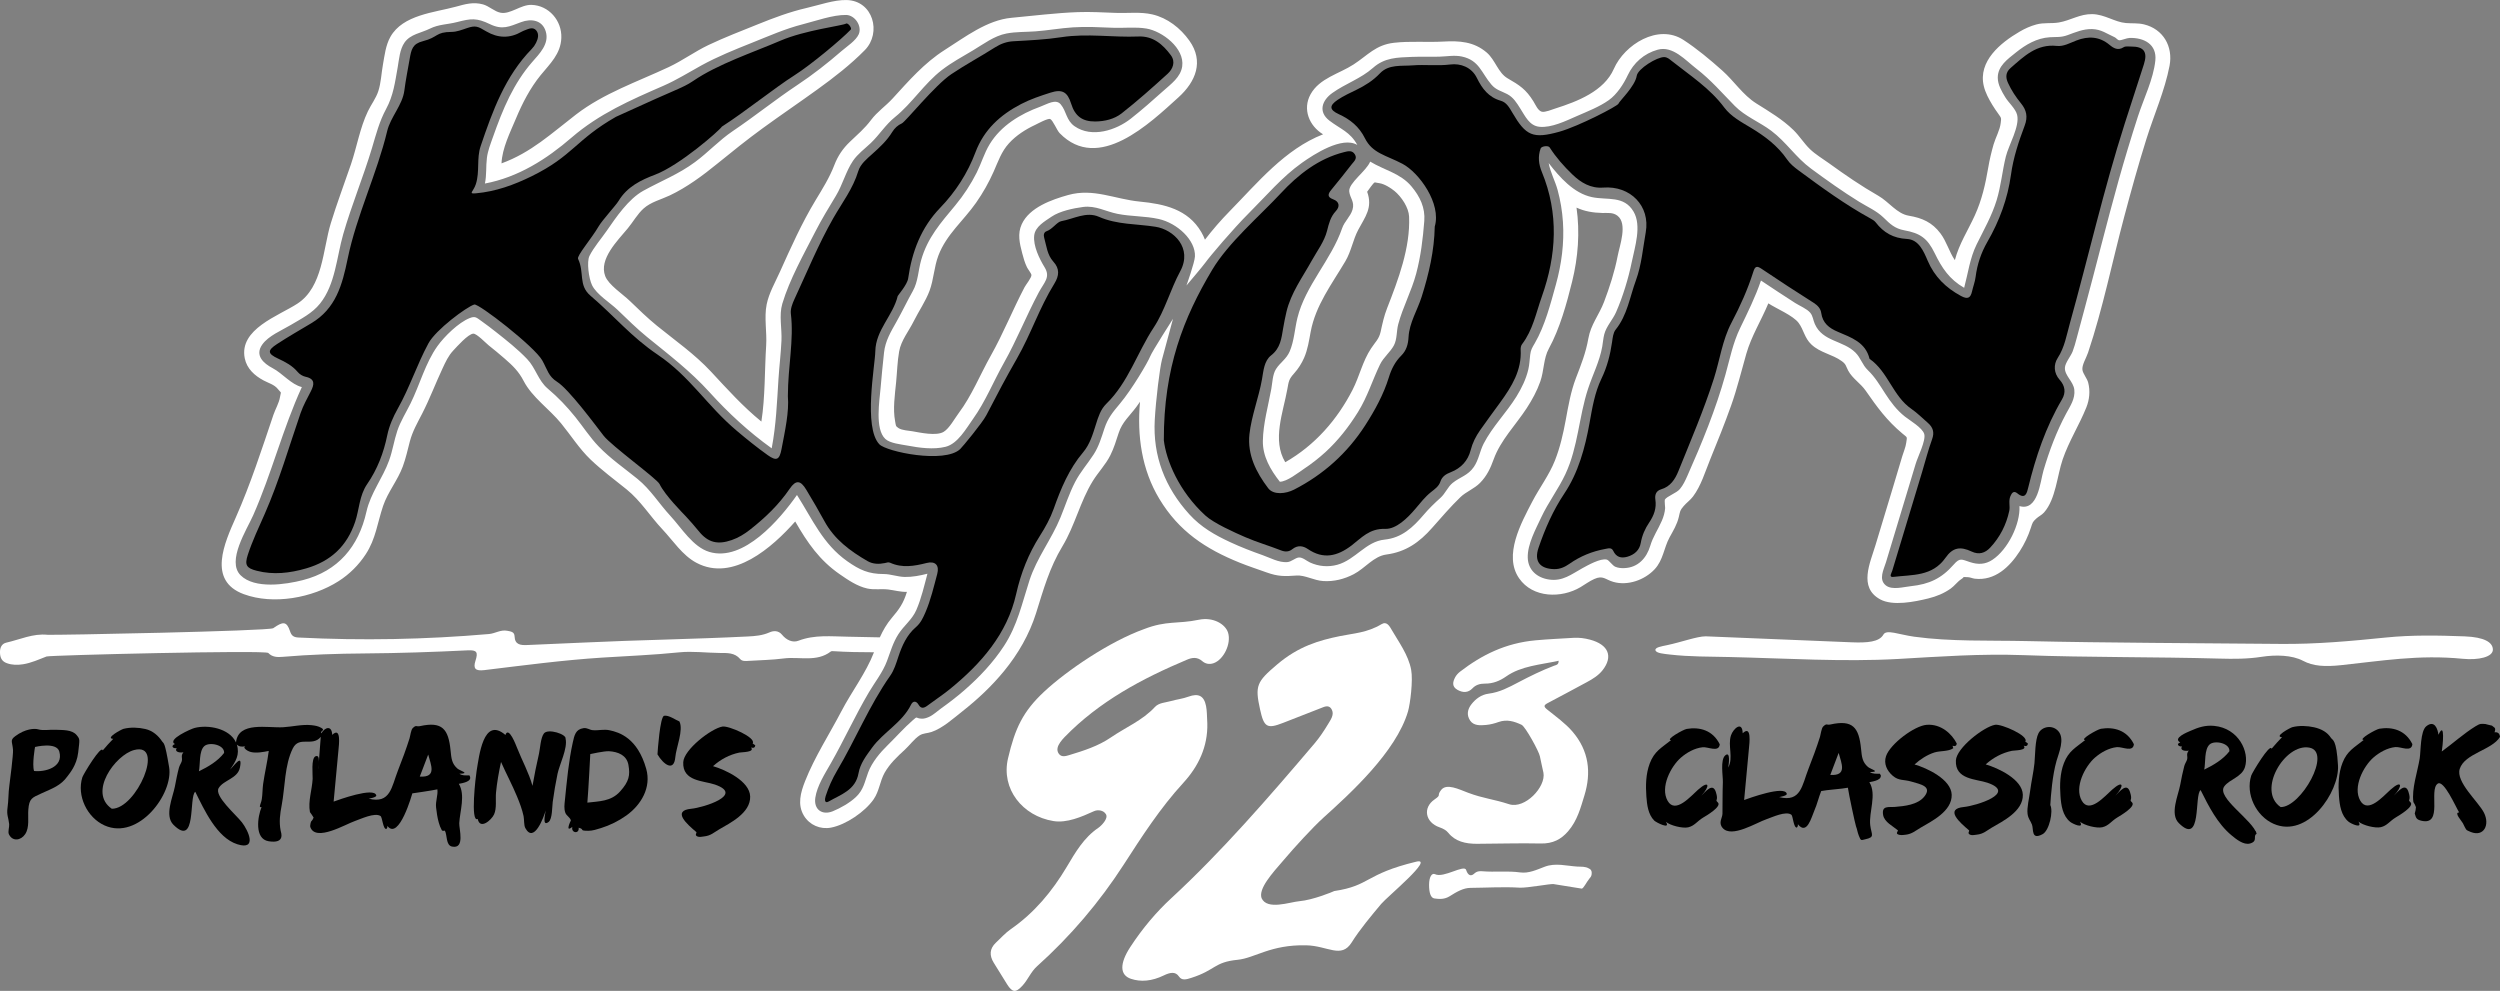 <?xml version="1.0" encoding="utf-8"?>
<!-- Generator: Adobe Illustrator 12.0.0, SVG Export Plug-In . SVG Version: 6.00 Build 51448)  -->
<!DOCTYPE svg PUBLIC "-//W3C//DTD SVG 1.1//EN" "http://www.w3.org/Graphics/SVG/1.1/DTD/svg11.dtd">
<svg  version="1.1" id="Layer_1" xmlns="http://www.w3.org/2000/svg" xmlns:xlink="http://www.w3.org/1999/xlink" width="633.09" height="250.925"
	 viewBox="0 0 633.09 250.925" overflow="visible" enable-background="new 0 0 633.09 250.925" xml:space="preserve">
<rect x="0" y="0" width="633.09" height="250.925" fill="#808080" stroke="none"/>
<path d="M427.152,184.585c-0.907,0.148-5.523,2.78-3.973,2.839c-2.442,1.973-4.236,2.785-5.413,5.93
	c-0.992,2.639-1.045,5.593-0.844,8.368c0.158,2.11,0.433,4.495,1.988,6.078c0.449,0.453,4.327,2.448,2.939,0.301
	c1.097,0.955,4.268,1.735,5.661,1.408c1.625-0.38,2.221-1.52,3.814-2.484c0.69-0.406,4.812-2.797,3.683-3.836
	c-0.865-0.791,0.295-0.227-0.501-2.648c-0.787-2.385-2.507-0.158-3.673,0.96c2.216-2.348,2.132-4.142-0.844-1.498
	c-1.873,1.667-5.74,6.184-7.682,2.807c-1.969-3.445,0.833-8.748,3.334-10.927c1.504-1.319,3.514-2.438,5.54-2.653
	c1.361-0.148,4.12,1.403,4.321-0.744C433.742,184.902,430.391,184.042,427.152,184.585"/>
<path d="M476.055,195.929c-0.876,0-1.762,0.105-2.532-0.411c2.87-0.063,0.153-0.739-0.48-1.293c-1.44-1.24-1.557-2.559-1.757-4.596
	c-0.532-5.439-2.11-7.418-7.724-6.173c-1.05,0.232-0.902-0.4-1.862,0.518c-0.459,0.433-0.628,2.015-0.808,2.596
	c-0.876,2.774-1.867,5.434-2.928,8.141c-1.62,4.11-1.873,8.526-7.413,7.139c0.158-0.032,2.036-0.343,1.926-0.834
	c-0.501-2.205-9.655,1.161-10.8,1.572c0.39-4.39,0.822-8.779,1.229-13.169c0.096-1.05,0.733-5.951-1.593-3.735
	c-0.09-3.25-2.406-1.161-2.971,0.549c-0.854,2.596,0.676,5.635-0.701,8.146c0.126-0.665,0.664-4.253-0.718-3.113
	c-1.366,1.129-0.575,5.286-0.633,6.827c-0.105,2.654-0.063,5.571-0.101,7.967c-0.011,1.061-1.113,2.269,0.042,3.608
	c2.269,2.644,8.573-1.371,11.138-2.227c1.356-0.453,4.965-2.194,6.294-1.097c0.37,0.306,0.544,3.376,1.377,3.213
	c0.212-0.222,0.296-0.501,0.243-0.839c2.301,2.896,3.445-1.783,4.179-3.461c0.696-1.583,1.076-3.298,1.73-4.934
	c1.309-0.301,5.455-0.554,6.759-0.849c0.222,1.656,1.841,9.169,2.047,9.75c0.354,0.928,0.321,1.351,0.718,2.39
	c0.538,1.419,0.602,1.15,1.609,0.929c2.596-0.564,1.582-1.146,1.287-3.54c-0.406-3.293,1.715-7.851-0.228-10.927
	C474.33,197.892,477.052,197.491,476.055,195.929C474.958,195.929,477.026,197.449,476.055,195.929 M468.448,203.696
	C468.289,203.611,468.384,203.664,468.448,203.696 M465.614,190.659c0.713,2.664,2.264,5.846-2.12,5.582
	C464.2,194.378,464.907,192.515,465.614,190.659"/>
<path d="M494.453,188.859c0.665,0.19,1.023,0,1.071-0.564c-1.229-2.458-3.979-5.007-7.593-4.748
	c-3.123,0.222-9.259,4.849-10.314,7.925c-0.648,1.894,0.206,3.72,1.721,5.007c1.529,1.298,2.738,0.865,4.7,1.451
	c2.285,0.675,5.366,1.187,3.256,3.804c-1.667,2.073-5.007,2.405-7.397,2.601c-1.619,0.138-3.461-0.438-3.018,2.074
	c0.316,1.783,2.521,2.833,3.725,3.851c0.148,0.138-0.569,0.724-0.037,1.003c0.639,0.327,1.346,0.185,2.026,0.116
	c1.583-0.174,2.548-1.056,3.804-1.794c2.681-1.583,7.962-4.115,7.841-8.325c-0.111-3.904-6.289-6.774-9.407-7.672
	c1.44-1.309,3.187-2.448,5.044-3.039c1.44-0.459,3.519-0.189,4.77-1.07L494.453,188.859z"/>
<path d="M505.232,183.542c-2.881,0.506-9.771,5.855-9.93,9.021c-0.243,4.907,5.117,4.675,7.998,5.656
	c7.608,2.616-2.938,5.846-5.94,6.136c-5.065,0.48-1.003,3.994,1.256,5.903c0.237,0.201-0.564,0.771,0.316,1.135
	c0.485,0.206,1.192,0.026,1.678-0.026c1.683-0.18,2.495-1.023,3.804-1.794c2.686-1.566,7.962-4.126,7.84-8.32
	c-0.11-3.904-6.262-6.769-9.406-7.677c1.899-1.709,4.157-2.928,6.658-3.445c0.575-0.121,3.999-0.058,2.965-1.276
	c0.665,0.19,1.023,0,1.071-0.564c-0.222-0.158-0.448-0.322-0.67-0.485C513.895,186.359,506.798,183.267,505.232,183.542"/>
<path d="M532.029,184.554c-0.908,0.153-5.524,2.786-3.974,2.844c-2.39,1.926-4.194,2.759-5.387,5.824
	c-1.018,2.612-1.087,5.599-0.881,8.368c0.158,2.306,0.538,4.985,2.459,6.537c0.569,0.459,3.656,1.931,2.474-0.053
	c1.104,0.955,4.274,1.741,5.667,1.414c1.63-0.38,2.221-1.52,3.819-2.49c0.687-0.412,4.807-2.791,3.678-3.831
	c-0.865-0.791,0.306-0.222-0.507-2.648c-0.802-2.396-2.495-0.158-3.672,0.96c2.222-2.353,2.137-4.146-0.839-1.503
	c-1.873,1.662-5.74,6.178-7.677,2.802c-1.973-3.44,0.829-8.748,3.329-10.922c1.504-1.313,3.515-2.438,5.535-2.653
	c1.366-0.143,4.126,1.408,4.326-0.739C538.618,184.881,535.262,184.021,532.029,184.554"/>
<path d="M520.78,192.71c0.591-2.058,2.179-5.624,0.454-7.565c-1.488-1.678-4.121-1.192-5.013,0.538s-0.828,5.593-1.018,7.556
	c-0.222,2.231-0.823,4.774-1.124,7.207c-0.2,1.614-0.839,4.104-0.623,5.688c0.175,1.245,0.702,1.604,1.119,2.701
	c0.438,1.171-0.259,4.025,2.712,2.39c1.683-0.934,2.722-5.771,1.926-7.354C519.361,201.3,519.735,196.388,520.78,192.71"/>
<path d="M571.456,211.167c-0.854-3.44-10.272-9.191-8.188-12.029c1.319-1.805,4.438-2.338,5.234-4.87
	c1.219-3.878-1.62-9.86-7.804-10.451c-2.221-0.222-4.004,0.374-5.988,1.255c-0.723,0.317-4.605,1.847-2.601,2.929
	c-1.208,0.479-0.248,1.14,0.459,1.028c-0.718,1.108,1.098,1.219,1.709,1.04c-0.775,0.965-0.179,1.43-0.438,2.306
	c-0.143,0.464-0.538,0.997-0.702,1.614c-0.427,1.593-0.717,3.145-1.028,4.759c-0.522,2.738-2.675,7.387-0.358,9.687
	c5.93,5.904,3.856-7.122,5.523-8.357c2.047,4.095,4.258,8.495,7.846,11.471c1.129,0.929,3.013,2.501,4.658,2.058
	C571.888,213.018,570.432,211.657,571.456,211.167C571.04,209.499,571.287,211.246,571.456,211.167 M558.192,194.895
	c0.369-1.699-0.042-5.149,1.388-6.395c1.267-1.098,5.139-0.327,4.986,1.746C562.972,192.331,560.535,193.745,558.192,194.895
	 M554.346,192.859C554.171,192.958,554.024,193.048,554.346,192.859"/>
<path d="M590.307,186.886c-0.918-1.425-2.358-2.269-4.295-2.712c-1.746-0.385-3.757-0.475-5.503-0.031
	c-0.569,0.147-4.764,2.438-2.616,2.537c-0.913,0.944-1.805,1.926-2.649,2.934c-0.358-1.53-4.928,6.072-5.154,6.796
	c-1.472,4.658,1.208,10.229,5.641,12.197c8.594,3.825,16.719-8.056,16.334-14.767C591.679,187.134,590.698,187.477,590.307,186.886
	 M584.799,189.324c5.84,1.061-2.101,15.137-7.255,15.058C571.44,200.235,578.594,188.195,584.799,189.324"/>
<path d="M602.547,184.539c-0.907,0.152-5.524,2.78-3.968,2.844c-2.39,1.931-4.199,2.754-5.387,5.824
	c-1.019,2.612-1.092,5.604-0.887,8.368c0.164,2.3,0.539,4.985,2.459,6.531c0.57,0.465,3.656,1.932,2.479-0.053
	c1.098,0.96,4.269,1.741,5.661,1.42c1.631-0.386,2.222-1.525,3.82-2.485c0.686-0.417,4.812-2.797,3.678-3.841
	c-0.86-0.792,0.3-0.222-0.502-2.648c-0.786-2.385-2.501-0.158-3.672,0.96c2.221-2.348,2.132-4.142-0.844-1.498
	c-1.873,1.661-5.74,6.178-7.677,2.801c-1.974-3.445,0.828-8.742,3.329-10.926c1.509-1.309,3.519-2.438,5.54-2.649
	c1.366-0.147,4.12,1.404,4.326-0.738C609.137,184.86,605.787,184.005,602.547,184.539"/>
<path d="M631.713,185.451c0.417-1.298-0.074-1.118-0.665-1.698c0.005,0.01-1.762-0.406-1.535-0.391
	c-1.188-0.085-1.377-0.2-2.622,0.56c-2.949,1.819-5.74,4.347-8.548,6.384c0.212-1.119,0.95-8.041-0.844-4.237
	c-0.153-1.382-0.944-3.851-3.061-2.168c-1.556,1.245-1.377,6.278-1.688,8.193c-0.555,3.398-2.068,7.666-1.594,11.012
	c0.274,0.4,0.49,0.833,0.644,1.298c-0.031,0.543-0.132,1.076-0.301,1.604c0.327,1.107,0.391,1.53,1.694,1.836
	c5.561,1.304,1.777-7.798,4.12-9.392c1.551-1.055,4.59,5.931,5.435,7.292c-1.403-0.021,0.644,2.152,0.949,2.738
	c0.892,1.715,0.554,1.636,2,2.211c3.276,1.308,4.901-1.784,3.323-4.902c-1.419-2.801-7.212-7.798-6.12-11.105
	c1.293-3.936,8.142-4.706,10.188-8.072C633.011,185.741,632.526,185.33,631.713,185.451"/>
<path d="M199.519,100.328c0.005-7.547,1.562-14.166,0.754-20.893c-0.142-1.161,0.37-2.511,0.887-3.63
	c3.202-6.903,6.109-13.987,9.871-20.579c2.232-3.904,4.976-7.46,6.31-11.874c0.538-1.789,2.142-3.097,3.551-4.361
	c1.889-1.686,3.73-3.392,5.06-5.574c0.586-0.958,1.393-1.709,2.438-2.174c0.902-0.393,8.357-9.666,12.53-12.467
	c3.593-2.416,7.423-4.463,11.074-6.788c1.446-0.918,2.965-1.448,4.611-1.538c4.078-0.227,8.247-0.422,12.193-1.034
	c6.579-1.008,13.011,0.103,19.495-0.171c3.725-0.161,6.205,2.031,8.22,4.759c1.224,1.67,0.501,3.474-0.839,4.69
	c-3.793,3.448-7.619,6.872-11.649,10.027c-1.841,1.438-4.252,2.026-6.68,2.047c-3.255,0.026-5.118-1.361-6.088-4.496
	c-0.939-3.015-2.285-3.749-5.234-2.809c-2.538,0.81-5.044,1.643-7.444,2.886c-5.308,2.754-9.417,6.521-11.554,12.204
	c-1.995,5.31-5.018,10.006-8.922,14.053c-4.87,5.046-7.16,11.14-8.125,17.898c-0.227,1.594-2.601,4.273-2.648,4.469
	c-1.187,4.949-5.572,8.595-5.672,13.987c-0.068,3.625-3.06,19.191,1.008,23.539c1.794,1.917,16.514,4.964,20.481,1.232
	c0.575-0.541,5.614-6.624,6.637-8.595c2.96-5.717,4.928-9.428,7.687-14.248c3.672-6.413,5.646-12.76,9.523-19.049
	c1.25-2.021,1.383-3.788-0.243-5.569c-1.577-1.73-1.746-3.994-2.337-6.096c-0.18-0.641-0.079-1.377,0.617-1.615
	c1.535-0.536,2.601-2.345,3.746-2.551c3.123-0.562,6.31-2.511,9.507-1.1c4.622,2.031,9.539,1.76,14.33,2.522
	c4.584,0.723,9.455,5.366,6.257,11.28c-2.496,4.614-3.857,9.903-6.716,14.243c-4.179,6.336-6.411,13.874-12.008,19.318
	c-1.43,1.396-2.042,3.339-2.627,5.226c-0.786,2.48-1.53,5.033-3.224,7.033c-3.588,4.226-5.65,9.207-7.465,14.324
	c-0.876,2.456-2.116,4.681-3.52,6.886c-2.859,4.506-4.78,9.328-5.983,14.678c-2.274,10.141-8.911,17.686-16.82,24.122
	c-1.831,1.487-3.82,2.78-5.714,4.199c-0.828,0.623-1.578,0.766-2.152-0.231c-0.644-1.119-1.467-1.003-1.921-0.08
	c-2.274,4.617-7.022,6.96-9.929,10.979c-1.446,1.984-2.955,3.957-3.387,6.405c-0.754,4.295-4.49,5.397-7.534,7.149
	c-1.103,0.638-1.061-0.522-0.792-1.346c0.733-2.248,1.694-4.421,2.892-6.437c4.69-7.903,8.151-16.498,13.464-24.059
	c0.971-1.372,1.498-3.103,2.036-4.738c0.955-2.87,2.137-5.576,4.506-7.598c1.182-1.013,1.799-2.379,2.39-3.751
	c1.335-3.118,2.095-6.421,2.97-9.676c0.596-2.222-0.506-3.34-2.712-2.775c-3.102,0.786-6.152,1.324-9.217-0.068
	c-0.454-0.211-0.876-0.011-1.34,0.084c-1.482,0.307-3.028,0.285-4.374-0.496c-4.4-2.543-8.426-5.508-10.932-10.14
	c-1.461-2.693-3.028-5.329-4.606-7.962c-1.424-2.387-2.612-2.522-4.179-0.222c-2.796,4.103-6.31,7.447-10.183,10.468
	c-1.372,1.061-2.828,1.946-4.5,2.527c-3.519,1.224-6.004,0.696-8.394-2.312c-1.034-1.287-2.147-2.521-3.266-3.74
	c-0.686-0.744-5.187-5.218-6.616-8.136c-0.67-1.356-12.135-9.639-14.166-12.243c-2.042-2.625-8.785-11.773-11.792-13.657
	c-2.179-1.366-2.458-3.102-3.725-5.381c-1.947-3.506-16.155-14.522-17.237-14.182c-1.989,0.633-9.755,6.402-11.602,9.832
	c-2.981,5.532-4.674,11.027-7.75,16.511c-1.203,2.14-2.189,4.387-2.68,6.769c-0.907,4.458-2.511,8.624-5.075,12.346
	c-2.016,2.923-1.995,6.403-3.06,9.582c-2.074,6.151-6.157,9.972-12.383,11.781c-4.173,1.208-8.294,1.693-12.536,0.606
	c-2.632-0.664-3.097-1.472-2.263-4.03c1.177-3.588,2.796-6.976,4.311-10.423c3.63-8.263,6.115-16.955,9.059-25.476
	c0.681-1.96,1.673-3.706,2.596-5.516c0.86-1.691,1.176-3.15-1.346-3.686c-0.723-0.156-1.503-0.636-1.979-1.203
	c-1.366-1.627-3.134-2.551-5.007-3.418c-2.643-1.235-2.712-2.044-0.237-3.659c2.828-1.849,5.761-3.538,8.668-5.268
	c6.226-3.701,7.856-9.66,9.238-16.393c2.227-10.847,7.423-21.523,10.003-32.299c0.839-3.514,3.877-6.582,4.342-10.238
	c0.338-2.654,0.871-5.279,1.33-7.917c0.428-2.475,0.712-3.915,3.366-4.585c3.968-1.005,3.118-2.324,7.275-2.351
	c1.282-0.005,2.564-0.514,3.846-0.947c2.285-0.773,2.781-0.443,4.933,0.818c2.971,1.738,5.952,1.81,8.954,0.079
	c0.274-0.15,0.564-0.27,0.86-0.383c0.96-0.38,2.063-0.876,2.838,0.063c0.765,0.926,0.459,2.113-0.047,3.128
	c-0.274,0.562-0.649,1.098-1.082,1.546c-6.758,6.909-9.929,15.709-12.942,24.591c-1.087,3.195-0.19,6.458-1.229,9.666
	c-0.628,1.934-2.037,2.496,0.032,2.313c5.007-0.449,9.628-2.124,14.103-4.324c10.441-5.121,11.18-9.259,21.363-15.055
	c4.542-2.005,8.479-3.901,13.733-6.165c3.092-1.335,4.474-1.994,5.761-2.88c6.215-4.284,15.353-7.305,22.186-10.244
	c6.189-2.656,15.691-3.78,16.562-4.305c0.491-0.298,1.556,1.14,1.208,1.506c-2.284,2.417-10.024,8.882-14.25,11.573
	c-5.218,3.33-12.325,9.104-18.387,13.005c-0.607,0.976-10.668,9.806-16.92,12.172c-3.583,1.351-7.07,3.052-9.228,6.624
	c-0.696,1.155-4.147,4.894-5.028,6.408c-1.868,3.208-5.619,7.502-5.245,8.286c1.662,3.464,0.016,6.656,3.14,9.326
	c6.125,5.208,10.288,10.399,16.978,14.907c8.331,5.611,12.436,12.868,20.085,19.313c2.527,2.134,5.113,4.221,7.803,6.139
	c2.269,1.625,3.002,1.197,3.519-1.509C198.807,109.02,199.857,104.317,199.519,100.328"/>
<path d="M294.725,111.481c-0.053-18.271,5.001-31.028,12.251-43.163c4.131-6.915,11.95-13.544,17.389-19.39
	c4.316-4.646,9.481-8.763,15.997-10.399c1.023-0.258,2.058-0.546,2.743,0.573c0.66,1.073-0.221,1.762-0.785,2.479
	c-1.705,2.166-3.398,4.339-5.166,6.46c-0.87,1.055-1.145,1.844,0.438,2.427c1.672,0.609,1.709,1.897,0.712,2.96
	c-1.377,1.464-1.772,3.155-2.247,5.025c-0.702,2.733-2.485,5.046-3.857,7.516c-2.348,4.239-5.292,8.188-6.432,13.024
	c-0.321,1.375-0.596,2.762-0.833,4.155c-0.428,2.545-0.676,5.004-3.044,6.851c-1.763,1.377-1.932,3.856-2.306,6.02
	c-0.781,4.493-2.702,9.42-3.182,13.947c-0.554,5.205,1.709,9.676,4.748,13.67c1.366,1.799,4.506,1.404,6.548,0.356
	c7.449-3.814,13.479-9.238,18.007-16.255c2.459-3.825,4.658-7.819,6.015-12.217c0.622-2.037,1.567-3.922,3.123-5.46
	c1.288-1.277,1.747-2.833,1.847-4.68c0.201-3.667,2.248-6.812,3.329-10.244c1.826-5.785,3.197-11.676,3.309-17.759
	c1.725-5.812-3.968-13.673-8.168-15.889c-4.199-2.211-7.612-2.641-9.528-6.5c-1.461-2.939-3.714-4.749-6.6-6.073
	c-2.401-1.105-2.48-2.145-0.285-3.635c1.487-1.005,3.149-1.757,4.77-2.548c2.194-1.076,4.205-2.329,5.93-4.155
	c2.217-2.34,5.397-1.794,8.23-2.021c3.188-0.256,6.363,0.177,9.608-0.227c2.511-0.319,5.354,0.63,6.716,3.419
	c1.324,2.701,2.986,4.917,6.1,5.785c1.393,0.396,2.152,1.757,2.881,3.004c3.413,5.846,5.191,6.682,11.865,4.831
	c4.833-1.351,14.852-6.521,15.01-7.12c0.143-0.557,4.222-4.414,4.617-7.041c0.274-1.81,5.149-4.78,6.948-4.748
	c0.797,0.016,1.309,0.496,1.857,0.928c4.674,3.707,9.724,6.954,13.374,11.855c1.71,2.279,4.306,3.656,6.732,5.115
	c3.54,2.134,6.79,4.566,9.159,8.017c0.765,1.119,1.81,1.962,2.892,2.762c5.883,4.342,11.786,8.655,18.213,12.182
	c0.479,0.264,1.002,0.557,1.324,0.973c2.021,2.62,4.442,4.036,7.95,4.224c2.981,0.158,4.2,3.092,5.25,5.548
	c1.726,4.031,4.601,6.824,8.404,8.882c1.657,0.897,2.417,0.591,2.813-1.161c0.274-1.227,0.744-2.414,0.902-3.651
	c0.396-3.174,1.393-6.133,2.976-8.872c3.06-5.3,5.144-10.953,5.978-16.997c0.591-4.329,1.957-8.423,3.472-12.449
	c0.839-2.221,0.475-3.915-0.918-5.625c-1.293-1.588-2.433-3.29-3.287-5.16c-0.665-1.43-0.639-2.707,0.654-3.825
	c3.382-2.938,6.584-6.131,11.697-5.574c1.72,0.19,3.339-0.762,4.943-1.372c3.018-1.163,5.814-1.05,8.394,1.095
	c1.051,0.871,2.143,1.525,3.583,0.602c0.464-0.298,1.229-0.164,1.857-0.169c3.266-0.026,4.278,1.351,3.266,4.495
	c-1.599,5.004-3.239,9.99-4.844,14.986c-5.334,16.675-9.201,33.746-13.896,50.597c-0.839,2.989-1.314,6.067-3.098,8.806
	c-1.07,1.665-0.997,3.814,0.502,5.5c1.387,1.551,1.63,3.221,0.596,4.975c-4.11,6.97-6.647,14.522-8.553,22.336
	c-0.311,1.264-0.686,3.145-2.78,1.43c-0.912-0.744-1.382-0.069-1.735,0.751c-0.518,1.222-0.026,2.512-0.285,3.717
	c-0.76,3.522-2.358,6.656-4.827,9.299c-1.288,1.378-2.844,1.868-4.69,0.998c-2.859-1.351-4.77-1.082-6.632,1.577
	c-3.335,4.77-8.447,4.253-13.18,4.838c-1.287,0.164-0.47-0.997-0.312-1.524c2.501-8.331,5.033-16.662,7.556-24.993
	c0.839-2.778,1.546-5.598,2.537-8.32c0.654-1.778,0.232-3.042-1.087-4.187c-1.371-1.184-2.653-2.49-4.136-3.511
	c-4.728-3.252-5.909-9.438-10.61-12.686c-1.013-4.213-4.664-5.402-8.009-6.835c-2.248-0.96-3.867-2.197-4.231-4.801
	c-0.143-1.071-0.881-1.896-1.904-2.545c-4.448-2.81-8.858-5.696-13.228-8.634c-1.203-0.81-1.636-0.588-2.052,0.73
	c-1.42,4.49-3.329,8.745-5.54,12.935c-2.301,4.363-2.949,9.394-4.442,14.105c-2.554,8.006-5.867,15.704-9.001,23.481
	c-0.839,2.068-2.021,3.92-4.385,4.611c-1.298,0.385-1.625,1.427-1.445,2.617c0.322,2.166-0.369,4.015-1.557,5.772
	c-1.065,1.572-1.804,3.261-2.142,5.171c-0.316,1.867-1.625,3.007-3.43,3.519c-1.546,0.438-2.785,0.09-3.529-1.472
	c-0.459-0.971-1.271-0.644-2.053-0.507c-3.287,0.597-6.31,1.836-9.048,3.757c-1.172,0.823-2.411,1.398-3.931,1.351
	c-3.583-0.105-5.055-2.005-3.904-5.387c1.646-4.827,3.65-9.423,6.531-13.744c3.557-5.315,5.244-11.528,6.379-17.817
	c0.702-3.87,1.313-7.743,3.05-11.33c1.414-2.918,2.205-6.023,2.669-9.233c0.153-1.079,0.274-2.351,0.908-3.14
	c2.954-3.661,3.571-8.238,5.117-12.446c1.44-3.933,1.778-8.123,2.501-12.206c1.182-6.667-3.894-11.847-10.778-11.317
	c-3.145,0.243-5.635-1.237-7.788-3.313c-2.152-2.073-4.142-4.311-5.767-6.856c-0.354-0.562-2.078-0.319-2.284,0.261
	c-0.739,2.042-0.496,4.013,0.312,5.97c4.331,10.507,3.714,21.043-0.006,31.524c-1.456,4.104-2.273,8.507-5.027,12.095
	c-0.259,0.34-0.364,0.897-0.338,1.345c0.301,5.236-2.259,9.352-5.155,13.346c-1.704,2.361-3.455,4.683-5.117,7.073
	c-1.076,1.543-1.921,3.192-2.396,5.064c-0.676,2.665-2.442,4.551-5.007,5.556c-1.245,0.48-2.222,1.077-2.664,2.419
	c-0.391,1.179-1.409,1.875-2.332,2.604c-1.552,1.229-2.723,2.767-3.994,4.263c-2.021,2.39-4.875,5.16-7.613,5.075
	c-4.063-0.132-6.052,2.311-8.579,4.231c-3.571,2.701-7.096,3.556-11.032,0.876c-1.25-0.845-2.59-1.034-3.925,0.031
	c-0.839,0.676-1.778,0.744-2.87,0.312c-2.991-1.177-6.094-2.068-9.038-3.345c-2.701-1.172-7.982-3.53-10.114-5.482
	C298.528,124.405,295.31,116.554,294.725,111.481"/>
<path fill="#FFFFFF" d="M324.107,121.997c1.847-0.037,4.669-2.316,6.088-3.255c1.926-1.282,3.746-2.696,5.45-4.247
	c3.271-3,5.957-6.463,8.268-10.19c2.4-3.862,3.604-7.954,5.545-11.982c0.897-1.865,2.617-3.139,3.535-4.873
	c0.828-1.562,0.633-3.627,1.087-5.323c1.166-4.382,3.382-8.423,4.548-12.836c1.171-4.403,1.699-8.816,2.053-13.333
	c0.264-3.334-1.077-6.16-3.25-8.758c-2.797-3.334-6.827-4.078-10.452-6.273c-0.971,2.4-5.524,5.429-5.303,7.563
	c0.175,1.691,1.436,2.588,0.823,4.625c-0.538,1.757-2.025,2.928-2.622,4.68c-2.738,8.001-9.313,14.517-11.327,22.724
	c-0.687,2.789-0.813,5.785-1.947,8.455c-0.828,1.955-2.422,2.825-3.472,4.479c-0.881,1.388-0.902,3.469-1.192,5.047
	c-0.786,4.294-2.063,8.774-2.137,13.153C319.733,115.536,321.732,118.989,324.107,121.997 M346.213,48.565
	c0.29-0.351,1.503-2.232,1.936-2.377c0.924-0.314-2.194-0.309,1.209,0.211c1.245,0.188,2.838,1.198,3.793,1.981
	c1.768,1.464,3.588,4.195,3.683,6.484c0.327,7.872-2.743,15.934-5.556,23.151c-0.786,1.986-1.197,3.938-1.651,6.001
	c-0.411,1.86-1.324,2.546-2.438,4.242c-2.137,3.234-2.918,7.038-4.669,10.459c-3.857,7.529-9.508,14.04-17.047,18.334
	c-3.366-5.601-0.533-12.604,0.533-18.524c0.358-1.983,0.363-2.469,1.735-3.999c1.05-1.171,1.889-2.496,2.512-3.92
	c0.918-2.113,1.239-4.345,1.656-6.582c1.256-6.716,5.323-12.026,8.774-17.846c1.509-2.548,1.926-5.434,3.261-7.956
	C345.707,54.896,347.68,52.612,346.213,48.565"/>
<path fill="#FFFFFF" d="M542.945,6.178c-1.546-0.38-3.039-0.211-4.585-0.343c-2.839-0.237-5.345-2.187-8.5-2.258
	c-3.165-0.063-5.534,1.612-8.474,2.113c-1.894,0.33-3.782-0.026-5.724,0.509c-1.488,0.404-2.892,1.037-4.216,1.815
	c-4.87,2.835-10.573,7.502-9.08,13.781c0.401,1.686,1.271,3.287,2.163,4.767c0.464,0.76,0.966,1.501,1.493,2.224
	c0.87,1.195,0.765,1.108,0.628,2.366c-0.185,1.741-1.313,3.728-1.805,5.432c-0.554,1.928-1.018,3.883-1.351,5.862
	c-0.718,4.208-1.609,8.172-3.393,12.09c-1.735,3.82-3.994,7.233-5.06,11.346c-1.451-2.124-2.078-4.675-3.635-6.759
	c-2.09-2.799-4.644-3.933-8.02-4.495c-3.023-0.496-5.018-3.496-7.703-5.036c-4.348-2.485-8.479-5.326-12.53-8.259
	c-1.578-1.14-3.403-2.216-4.807-3.567c-1.53-1.475-2.648-3.339-4.184-4.835c-2.817-2.738-6.089-4.656-9.392-6.732
	c-3.44-2.161-5.619-5.661-8.647-8.347c-3.055-2.717-6.426-5.548-9.86-7.769c-6.368-4.104-14.868,1.174-17.58,7.36
	c-2.469,5.64-9.228,8.26-14.831,10.038c-0.696,0.221-2.627,1.031-3.413,0.81c-0.997-0.28-1.557-1.712-2.121-2.625
	c-1.895-3.052-3.514-4.091-6.537-5.83c-2.411-1.39-3.112-4.651-5.286-6.526c-3.261-2.794-6.928-3.01-11.006-2.783
	c-4.157,0.232-8.347-0.167-12.494,0.309c-4.627,0.536-6.573,3.11-10.214,5.484c-3.651,2.382-8.626,3.461-10.896,7.553
	c-2.094,3.78-0.354,8.011,3.161,10.14c-9.661,3.78-16.557,12.232-23.631,19.456c-2.274,2.321-4.358,4.727-6.279,7.233
	c-0.237-0.639-0.543-1.274-0.923-1.929c-3.382-5.798-9.386-7.12-15.575-7.721c-6.357-0.615-11.729-3.456-18.128-1.67
	c-4.131,1.153-9.813,3.134-11.771,7.397c-1.119,2.432-0.527,4.856,0.111,7.315c0.316,1.232,0.665,2.454,1.224,3.599
	c0.2,0.422,1.108,1.609,1.129,1.913c0.053,0.707-1.419,2.5-1.736,3.107c-3.002,5.714-5.381,11.702-8.552,17.337
	c-2.696,4.78-4.833,10.167-8.13,14.554c-1.002,1.335-2.385,3.902-3.825,4.759c-1.868,1.113-5.983,0.179-7.919-0.15
	c-0.987-0.169-2.617-0.232-3.482-0.789c-0.823-0.52-0.675-0.696-0.881-1.736c-0.602-3.121-0.058-6.729,0.248-9.853
	c0.253-2.572,0.316-5.3,0.77-7.84c0.496-2.799,2.458-5.147,3.699-7.656c1.255-2.527,3.023-5.073,3.999-7.703
	c1.066-2.875,1.14-6.025,2.242-8.924c2.031-5.35,6.353-8.809,9.555-13.388c1.736-2.479,3.224-5.123,4.448-7.882
	c1.134-2.562,1.947-5.052,3.878-7.165c1.836-2.01,4.2-3.517,6.653-4.662c0.575-0.271,3.192-1.725,3.783-1.466
	c0.691,0.298,1.683,2.844,2.385,3.566c9.829,10.114,22.872-2.533,30.1-9.069c4.379-3.962,6.489-9.109,2.749-14.356
	c-2.263-3.171-5.54-5.753-9.38-6.64c-2.976-0.691-6.157-0.274-9.186-0.382c-3.229-0.114-6.442-0.314-9.666-0.195
	c-5.571,0.201-11.253,0.923-16.814,1.438c-6.173,0.567-11.787,4.893-16.904,8.141c-5.17,3.279-9.117,7.835-13.216,12.317
	c-1.789,1.952-3.857,3.303-5.471,5.458c-1.551,2.079-3.44,3.69-5.308,5.468c-1.81,1.728-3.065,3.58-3.962,5.92
	c-1.229,3.197-2.986,5.98-4.753,8.909c-3.498,5.788-6.257,11.974-9.027,18.125c-1.192,2.659-2.77,5.355-3.351,8.236
	c-0.675,3.337,0.095,6.991-0.126,10.41c-0.406,6.32-0.232,13.037-1.213,19.26c-4.701-3.82-8.631-8.207-12.747-12.631
	c-4.189-4.495-8.974-7.795-13.702-11.636c-2.417-1.968-4.643-4.139-6.88-6.294c-1.799-1.736-5.366-4.042-6.215-6.268
	c-1.651-4.311,3.107-8.953,5.724-12.113c1.319-1.594,2.433-3.604,3.968-4.991c1.852-1.675,4.442-2.285,6.658-3.334
	c4.348-2.063,8.315-5.012,12.035-8.038c3.82-3.107,7.518-6.078,11.512-8.99c4.563-3.321,9.233-6.484,13.807-9.79
	c4.184-3.016,8.426-6.3,12.045-9.985c4.273-4.353,2.131-12.539-4.659-12.678c-3.134-0.071-7.012,1.3-10.067,2.002
	c-4.315,0.995-8.32,2.504-12.415,4.16c-4.178,1.691-8.394,3.298-12.467,5.236c-3.482,1.66-6.584,3.955-10.056,5.582
	c-8.004,3.754-16.44,6.595-23.51,12.035c-6.173,4.751-11.333,9.613-18.835,12.351c0.143-3.804,2.2-7.882,3.656-11.356
	c1.625-3.889,3.577-7.677,6.242-10.966c2.379-2.923,5.091-5.366,5.25-9.455c0.169-4.35-3.15-8.244-7.577-8.362
	c-2.707-0.071-5.344,2.461-7.819,1.986c-1.535-0.29-2.896-1.686-4.453-2.113c-2.448-0.665-4.49-0.063-6.843,0.585
	c-5.434,1.485-13.433,2.042-16.583,7.621c-1.213,2.15-1.477,4.69-1.904,7.073c-0.391,2.166-0.486,4.603-1.166,6.695
	c-0.586,1.805-1.831,3.409-2.644,5.115c-2.005,4.181-2.791,9.017-4.284,13.409c-1.699,4.98-3.566,9.903-5.107,14.939
	c-2.031,6.682-1.995,16.115-8.426,20.331c-4.775,3.126-14.868,6.444-13.359,13.873c0.533,2.625,2.501,4.382,4.759,5.59
	c1.182,0.639,2.728,1.05,3.593,2.142c1.055,1.34,0.839,0.398,0.559,2.137c-0.232,1.422-1.192,3.071-1.662,4.458
	c-2.955,8.753-5.761,17.461-9.502,25.926c-2.865,6.474-7.265,16.044,2,19.463c7.508,2.771,17.374,0.95,24.006-3.287
	c2.754-1.757,5.118-4.099,6.906-6.854c2.527-3.872,2.939-7.967,4.379-12.216c1.176-3.475,3.698-6.485,4.991-9.996
	c0.76-2.074,1.224-4.192,1.778-6.321c0.67-2.572,1.936-4.738,3.139-7.083c1.899-3.712,3.366-7.613,5.128-11.383
	c0.77-1.654,1.472-3.216,2.722-4.551c0.892-0.95,3.772-4.218,5.086-4.279c0.865-0.037,3.192,2.411,3.873,2.952
	c1.388,1.1,2.754,2.229,4.094,3.398c2.031,1.76,3.551,3.248,4.78,5.635c2.152,4.155,6.495,7.073,9.486,10.739
	c2.474,3.031,4.622,6.445,7.46,9.159c2.849,2.723,6.057,5.078,9.117,7.553c3.582,2.894,5.909,6.753,9.075,10.12
	c2.707,2.875,5.049,6.573,8.605,8.468c9.28,4.948,19.263-3.957,25.024-10.457c3.086,5.36,6.142,9.823,11.301,13.38
	c2.11,1.456,4.395,3.023,6.933,3.588c1.778,0.39,3.572,0.042,5.313,0.253c1.609,0.2,3.081,0.644,4.738,0.606
	c-0.902,2.934-1.931,4.353-3.856,6.622c-1.256,1.482-2.211,3.145-3.002,4.896c-2.701-0.053-5.402-0.121-8.104-0.169
	c-4.205-0.063-8.416-0.549-12.515,1.023c-1.451,0.56-3.044-0.158-4.157-1.529c-0.892-1.087-2.131-1.056-3.176-0.581
	c-1.789,0.792-3.64,0.944-5.524,1.034c-13.813,0.687-27.62,0.876-41.432,1.535c-4.796,0.228-9.597,0.417-14.393,0.628
	c-1.646,0.069-3.124-0.042-3.197-2.205c-0.037-1.14-0.934-1.224-1.841-1.403c-1.688-0.338-3.081,0.691-4.643,0.823
	c-16.044,1.388-32.104,1.698-48.217,0.886c-1.229-0.058-1.783-0.442-2.152-1.572c-0.881-2.669-1.847-2.479-4.269-0.791
	c-1.05,0.723-55.825,1.799-57.16,1.667c-3.672-0.38-6.975,1.208-10.425,1.989c-1.192,0.27-1.641,1.313-1.604,2.517
	c0.032,1.229,0.401,2.2,1.725,2.681c1.351,0.495,2.707,0.495,4.084,0.284c2.105-0.327,4.02-1.219,5.978-1.973
	c0.865-0.327,55.43-1.667,56.152-0.892c1.023,1.081,2.337,1.092,3.635,0.981c6.885-0.586,13.771-0.808,20.692-0.86
	c8.727-0.068,17.442-0.354,26.169-0.786c2.322-0.11,2.686,0.428,1.973,2.644c-0.638,1.994-0.01,2.638,2.243,2.363
	c9.961-1.203,19.843-2.527,29.883-3.171c6.484-0.411,12.984-0.665,19.463-1.329c3.376-0.343,6.838,0.126,10.262,0.158
	c1.905,0.016,3.783-0.122,5.192,1.546c0.491,0.58,1.33,0.501,2.063,0.459c2.98-0.19,5.978-0.228,8.932-0.612
	c4.015-0.517,8.357,0.997,11.945-1.762c0.147-0.111,0.427-0.096,0.644-0.085c3.424,0.222,6.859,0.279,10.293,0.279
	c-2.021,5.234-5.619,9.898-8.225,14.884c-3.05,5.841-6.817,11.639-9.228,17.765c-1.124,2.854-1.994,5.92-0.29,8.737
	c1.435,2.374,4.158,3.534,6.864,3.018c3.793-0.723,8.621-4.031,10.794-7.176c1.446-2.104,1.572-4.568,2.775-6.711
	c1.292-2.279,3.187-4.083,5.097-5.819c1.192-1.092,2.427-2.791,3.746-3.635c0.934-0.602,1.878-0.496,3.044-0.881
	c2.807-0.945,5.566-3.467,7.867-5.271c3.82-3.013,7.407-6.378,10.488-10.141c3.562-4.347,6.421-9.291,8.109-14.667
	c1.905-6.072,3.382-11.476,6.706-16.988c3.144-5.224,4.453-11.262,7.64-16.443c1.398-2.274,3.276-4.166,4.474-6.569
	c0.902-1.804,1.483-3.732,2.105-5.645c0.902-2.772,2.759-4.279,4.474-6.587c0.322-0.433,0.623-0.87,0.928-1.306
	c-0.77,8.605,0.422,17.179,4.912,24.618c4.938,8.191,11.681,12.644,20.386,16.153c2.227,0.896,4.511,1.636,6.77,2.448
	c2.886,1.039,4.563,1.008,7.528,0.786c2.174-0.164,4.4,1.25,6.822,1.397c2.701,0.169,5.329-0.501,7.724-1.751
	c2.887-1.509,5.013-4.538,8.252-4.971c4.901-0.654,8.331-3.06,11.592-6.764c2.289-2.593,4.717-5.413,7.175-7.785
	c1.398-1.345,3.467-2.092,4.928-3.572c1.72-1.733,2.659-3.722,3.467-5.98c1.746-4.856,5.582-8.682,8.378-12.971
	c1.372-2.119,2.596-4.345,3.43-6.732c0.976-2.778,0.791-5.83,2.174-8.352c2.774-5.068,4.521-11.404,5.898-16.997
	c1.504-6.099,1.994-12.459,1.103-18.692c2.105,0.971,4.236,1.295,6.531,1.355c1.335,0.032,2.665-0.2,3.825,0.686
	c2.659,2.031,0.56,7.579,0.048,10.28c-0.729,3.825-2.047,7.901-3.43,11.546c-1.256,3.311-3.355,5.711-3.983,9.296
	c-0.633,3.604-1.825,6.587-3.134,9.985c-1.319,3.442-1.931,7.067-2.596,10.671c-0.644,3.479-1.43,6.938-2.733,10.232
	c-1.472,3.712-3.894,6.867-5.729,10.389c-2.812,5.405-7.359,13.631-3.334,19.439c3.477,5.022,10.726,5.097,15.559,2.221
	c1.161-0.69,2.222-1.498,3.467-2.052c2.236-1.008,2.738,0.127,4.838,0.733c3.641,1.05,7.919-0.485,10.457-3.203
	c2.174-2.332,2.321-5.376,3.767-8.056c0.935-1.704,1.899-3.256,2.348-5.176c0.37-1.557,0.254-1.594,1.214-2.744
	c0.729-0.865,1.678-1.509,2.38-2.437c2.052-2.733,3.075-6.273,4.353-9.402c1.841-4.521,3.677-9.054,5.308-13.657
	c1.53-4.311,2.58-8.703,3.841-13.095c1.282-4.485,3.799-8.468,5.577-12.768c1.988,1.314,6.268,3.068,7.676,4.959
	c1.288,1.736,1.482,3.814,3.208,5.442c2.295,2.166,5.318,2.469,7.745,4.255c1.071,0.783,0.981,1.206,1.599,2.39
	c1.065,1.992,3.113,3.187,4.411,5.052c2.934,4.218,5.35,7.563,9.328,10.884c1.366,1.14,1.155,0.702,0.949,2.34
	c-0.143,1.124-0.696,2.34-1.013,3.432c-0.723,2.501-1.478,4.986-2.232,7.471c-1.519,5.007-3.033,10.019-4.542,15.021
	c-1.367,4.532-4.326,10.662,1.155,13.696c3.213,1.783,8.784,0.633,12.251-0.222c2.021-0.496,3.957-1.287,5.661-2.501
	c0.938-0.664,1.698-1.751,2.638-2.358c1.271-0.817-0.152-0.512,1.614-0.522c0.575-0.01,1.256,0.322,1.842,0.391
	c5.075,0.591,8.8-2.97,11.359-6.933c1.192-1.847,2.142-3.841,2.822-5.936c0.459-1.408,0.454-1.493,1.34-2.326
	c0.634-0.597,1.42-0.908,2.016-1.589c2.971-3.371,3.292-9.309,4.712-13.438c1.588-4.625,4.184-8.666,5.988-13.15
	c0.802-1.997,1.008-4.187,0.47-6.286c-0.265-1.034-1.304-2.232-1.457-3.206c-0.189-1.216,0.955-2.994,1.42-4.376
	c3.751-11.193,6.114-22.987,9.153-34.392c1.757-6.608,3.583-13.195,5.63-19.722c1.904-6.078,4.658-12.274,5.856-18.524
	C550.341,11.784,547.83,7.375,542.945,6.178 M545.809,15.334c-0.49,4.711-2.96,9.666-4.416,14.171
	c-1.746,5.413-3.397,10.847-4.928,16.327c-3.033,10.847-5.714,21.787-8.658,32.664c-0.653,2.417-1.298,4.83-1.946,7.249
	c-0.29,1.103-0.591,2.206-1.003,3.276c-0.448,1.161-1.899,2.873-1.952,4.115c-0.084,1.973,2.153,3.469,2.385,5.548
	c0.254,2.308-1.023,4.102-2.063,6.041c-2.459,4.582-4.289,9.465-5.751,14.446c-0.817,2.772-1.372,10.375-6.072,8.985
	c0.222,4.619-2.96,11.023-6.833,13.593c-1.836,1.219-3.65,1.271-5.697,0.597c-2.143-0.696-2.544-1.182-4.126,0.622
	c-3.081,3.524-6.205,4.981-10.858,5.472c-1.825,0.185-4.748,1.061-6.331-0.195c-1.91-1.524-0.522-4.031,0.037-5.861
	c1.751-5.836,3.519-11.671,5.286-17.506c0.749-2.459,1.504-4.917,2.227-7.392c0.485-1.696,2.664-5.957,2.174-7.59
	c-0.475-1.588-3.667-3.437-4.891-4.403c-2.084-1.648-3.599-3.675-5.023-5.888c-1.34-2.082-2.563-4.145-4.363-5.867
	c-1.43-1.369-1.772-3.086-3.139-4.448c-3.123-3.123-8.294-2.728-10.288-7.244c-0.448-1.01-0.465-2-1.155-2.838
	c-0.823-1.003-2.755-1.799-3.82-2.48c-2.907-1.868-5.793-3.764-8.663-5.688c-1.425,4.202-3.371,8.093-5.292,12.074
	c-1.81,3.738-2.591,7.753-3.698,11.729c-2.427,8.727-5.983,17.414-9.66,25.678c-0.522,1.174-1.056,2.329-1.884,3.324
	c-0.854,1.026-3.303,1.831-3.81,2.68c-0.1,0.172,0.085,2.073,0.079,2.15c-0.084,1.103-0.396,2.171-0.828,3.182
	c-0.971,2.258-2.237,3.988-2.949,6.384c-0.923,3.07-3.097,5.508-6.574,5.624c-0.802,0.031-1.551-0.032-2.3-0.354
	c-0.691-0.301-1.578-1.651-2.11-1.794c-1.572-0.438-4.949,1.493-6.21,2.179c-2.786,1.541-4.97,3.355-8.389,2.87
	c-3.028-0.433-5.34-2.363-5.435-5.523c-0.105-3.403,2.021-7.233,3.414-10.228c1.777-3.81,4.347-7.154,6.12-10.948
	c3.239-6.925,3.387-14.467,5.74-21.621c1.192-3.625,2.901-6.856,3.587-10.652c0.186-1.021,0.248-2.103,0.507-3.113
	c0.549-2.103,2.132-3.664,3.002-5.64c1.704-3.88,3.124-8.542,3.973-12.702c0.776-3.772,2.554-9.191,0.449-12.755
	c-2.443-4.145-6.622-2.836-10.531-3.664c-4.622-0.976-8.199-5.057-10.964-8.626c0.412,2.316,1.662,4.564,2.274,6.848
	c0.712,2.633,1.16,5.329,1.34,8.046c0.358,5.337-0.349,10.682-1.772,15.823c-1.356,4.896-2.78,10.473-5.35,14.892
	c-0.676,1.161-1.014,1.641-1.172,2.949c-0.153,1.258-0.18,2.469-0.475,3.707c-0.58,2.458-1.693,4.732-3.013,6.872
	c-2.532,4.089-6.099,7.64-8.299,11.918c-0.981,1.917-1.24,4.083-2.47,5.882c-1.498,2.2-3.472,2.53-5.381,4.063
	c-1.262,1.026-1.815,2.643-3.113,3.809c-1.504,1.346-2.881,2.686-4.199,4.236c-2.765,3.248-5.572,5.864-9.909,6.308
	c-4.779,0.475-7.396,5.107-11.986,6.373c-2.312,0.634-4.701,0.423-6.88-0.564c-0.902-0.406-1.905-1.355-2.844-1.281
	c-0.944,0.068-1.857,1.097-2.971,1.171c-2.095,0.158-4.289-1.082-6.231-1.768c-2.775-0.976-5.487-2.026-8.156-3.266
	c-3.968-1.842-7.418-3.81-10.383-7.064c-6.178-6.804-9.275-14.799-8.763-23.908c0.285-5.147,1.255-13.024,1.82-15.245
	c0.311-1.232,2.801-10.368,2.801-10.368s-5.276,8.239-5.767,9.497c-0.602,1.535-4.632,8.375-7.666,11.984
	c-1.794,2.145-3.049,3.619-3.941,6.315c-0.744,2.253-1.409,4.527-2.712,6.542c-1.551,2.393-3.393,4.456-4.717,7.017
	c-1.499,2.902-2.475,5.98-3.704,8.985c-2.269,5.531-5.978,10.169-7.845,15.915c-1.894,5.83-3.023,11.349-6.442,16.582
	c-2.775,4.247-6.278,7.951-10.093,11.27c-1.889,1.646-3.867,3.15-5.904,4.611c-0.965,0.696-1.973,1.662-3.065,2.132
	c-0.543,0.237-1.15,0.438-1.757,0.417c-1.767-0.059-0.886-0.829-2.321,0.427c-2.152,1.879-4.221,4.221-6.289,6.247
	c-1.952,1.904-4.004,4.348-4.97,6.922c-0.897,2.417-1.14,4.39-3.108,6.247c-1.567,1.478-3.873,2.785-5.867,3.604
	c-2.665,1.081-4.843-0.428-4.416-3.419c0.443-3.023,2.427-6.083,3.904-8.679c3.382-5.931,6.205-12.167,9.676-18.05
	c1.551-2.622,3.498-5.027,4.569-7.897c0.871-2.332,1.53-4.69,2.891-6.807c1.43-2.231,3.466-3.65,4.543-6.12
	c1.276-2.944,1.983-6.099,2.812-9.19c-1.884,0.479-3.831,0.865-5.777,0.823c-1.852-0.053-3.53-0.739-5.297-0.739
	c-3.836-0.005-6.078-1.023-9.228-3.239c-6.167-4.348-8.811-10.604-12.736-16.778c-4.305,6.131-13.522,17.026-22.191,14.419
	c-4.146-1.24-7.022-6.041-9.834-9.091c-2.96-3.199-5.007-6.674-8.389-9.423c-3.271-2.659-6.864-5.133-9.792-8.18
	c-2.179-2.258-3.936-4.991-5.899-7.434c-2.179-2.707-4.395-5.025-7.027-7.249c-2.406-2.037-3.044-5.215-5.197-7.463
	c-2.39-2.501-5.155-4.693-7.872-6.833c-1.213-0.952-2.432-1.891-3.693-2.783c-1.298-0.918-1.583-1.319-2.986-0.762
	c-2.844,1.129-6.416,4.653-8.167,7.099c-3.049,4.258-4.49,9.824-6.801,14.496c-1.14,2.319-2.543,4.511-3.366,6.964
	c-0.818,2.448-1.182,5.012-2.058,7.45c-1.652,4.587-4.68,8.238-5.756,13.026c-1.979,8.832-7.17,15.021-16.092,17.321
	c-4.311,1.107-12.219,2.326-15.775-1.225c-3.608-3.598,1.588-11.57,3.192-15.205c4.696-10.628,7.481-21.919,12.32-32.458
	c-2.702-0.644-4.896-3.469-7.381-4.777c-2.348-1.227-4.585-3.248-2.648-5.985c1.567-2.227,4.907-3.583,7.17-4.933
	c2.67-1.594,5.487-2.976,7.471-5.456c3.883-4.859,4.2-11.758,5.852-17.521c2.126-7.413,5.107-14.538,7.313-21.919
	c1.029-3.435,1.831-6.634,3.551-9.816c1.857-3.419,2.258-6.753,2.938-10.547c0.369-2.068,0.506-4.542,1.751-6.315
	c1.493-2.113,4.184-2.393,6.358-3.475c2.327-1.155,4.469-1.047,6.927-1.686c3.54-0.913,4.938-1.108,8.336,0.53
	c3.161,1.522,4.849,0.62,7.893-0.52c2.517-0.939,5.345-0.549,6.231,2.35c0.965,3.161-1.604,5.664-3.461,7.795
	c-2.29,2.627-4.152,5.593-5.714,8.706c-1.657,3.316-2.971,6.795-4.205,10.291c-0.607,1.725-1.292,3.432-1.52,5.252
	c-0.274,2.166-0.042,4.326-0.506,6.484c8.41-1.578,15.611-6.16,21.974-11.66c6.949-5.996,14.895-9.47,23.241-13.1
	c3.414-1.493,6.347-3.361,9.592-5.144c4.131-2.269,8.521-4.026,12.89-5.77c4.236-1.691,8.368-3.53,12.799-4.659
	c3.229-0.82,7.666-2.424,10.99-2.356c2.237,0.05,4.079,2.839,3.182,4.886c-0.717,1.625-3.002,3.084-4.294,4.203
	c-3.599,3.123-7.339,6.057-11.307,8.687c-5.561,3.701-10.763,7.904-16.308,11.639c-3.382,2.274-6.236,5.392-9.539,7.832
	c-4.179,3.097-8.621,4.793-13.095,7.268c-3.778,2.084-6.885,6.688-9.307,10.188c-1.388,2-3.266,4.155-4.342,6.326
	c-0.733,1.482-0.174,5.674,0.649,7.392c1.134,2.361,4.569,4.437,6.458,6.247c2.443,2.348,4.854,4.743,7.481,6.883
	c5.592,4.553,10.921,8.584,15.801,13.965c4.796,5.294,9.945,10.059,15.76,14.229c1.129-5.936,1.33-11.549,1.715-17.535
	c0.211-3.242,0.606-6.479,0.759-9.731c0.143-3.058-0.665-6.429,0.222-9.378c1.847-6.165,5.408-12.47,8.331-18.191
	c1.604-3.134,3.418-6.11,5.239-9.12c1.699-2.804,2.517-6.197,4.327-8.856c1.187-1.744,2.959-3.028,4.479-4.471
	c2.237-2.134,3.751-4.675,6.152-6.603c4.327-3.495,7.392-8.46,11.855-11.908c2.438-1.884,5.202-3.382,7.845-4.954
	c2.717-1.609,5.36-3.691,8.526-4.3c2.401-0.464,4.933-0.361,7.365-0.546c3.166-0.237,6.294-0.805,9.46-1.01
	c3.393-0.227,6.785-0.026,10.177,0.103c2.749,0.103,5.714-0.253,8.431,0.195c4.01,0.66,9.724,4.98,9.075,9.579
	c-0.396,2.749-2.838,4.463-4.759,6.186c-2.691,2.414-5.413,4.82-8.257,7.057c-3.735,2.944-9.877,4.944-14.219,1.934
	c-2.174-1.509-2.042-3.788-3.535-5.561c-1.245-1.485-3.414-0.048-5.144,0.583c-5.06,1.838-9.987,4.814-12.842,9.51
	c-1.372,2.248-2.1,4.82-3.271,7.17c-1.493,2.965-3.313,5.759-5.435,8.315c-3.709,4.471-7.017,8.151-8.652,13.884
	c-0.739,2.593-0.76,5.429-2.1,7.806c-1.435,2.551-2.643,5.123-4.089,7.695c-1.451,2.593-2.891,4.91-3.208,7.919
	c-0.317,3-0.633,6.007-0.876,9.011c-0.253,3.108-1.482,10.315,1.198,12.836c1.187,1.119,4.042,1.393,5.54,1.675
	c3.065,0.578,6.643,1.087,9.729,0.319c3.097-0.773,5.239-4.664,6.985-7.109c3.086-4.318,5.17-9.505,7.777-14.129
	c3.276-5.812,5.704-11.998,8.843-17.872c1.372-2.559,3.023-3.82,1.467-6.353c-1.314-2.145-2.918-5.402-2.633-8.041
	c0.237-2.248,2.669-3.59,4.405-4.775c2.063-1.403,5.519-2.134,7.983-2.453c3.166-0.414,5.698,1.145,8.716,1.746
	c3.429,0.681,6.985,0.541,10.388,1.29c4.743,1.042,9.402,5.366,9.217,9.489c-0.068,1.543-2.152,7.363-2.152,7.363
	s4.173-4.912,4.812-5.819c1.023-1.454,7.022-8.547,11.016-12.528c4.342-4.327,8.399-9.162,13.428-12.729
	c3.007-2.129,10.172-6.814,14.013-4.511c-1.82-3.324-4.247-4.01-7.049-6.149c-2.917-2.232-1.92-5.131,0.723-7.017
	c3.372-2.406,7.171-3.598,10.32-6.381c2.923-2.583,6.078-2.604,9.771-2.754c2.353-0.098,4.706,0.016,7.064-0.061
	c1.904-0.053,3.782-0.438,5.672-0.026c4.379,0.95,4.901,4.104,7.444,7.088c1.192,1.403,2.464,1.604,4.004,2.414
	c1.567,0.828,2.391,2.189,3.303,3.632c1.251,1.944,2.312,4.397,4.865,4.651c3.049,0.309,6.737-1.514,9.465-2.707
	c2.67-1.171,5.725-2.345,8.109-4.047c2.041-1.453,3.729-4.041,4.779-6.284c1.467-3.128,4.126-5.526,7.598-6.484
	c3.836-1.058,7.027,2.675,9.803,4.814c3.693,2.859,6.479,6.138,9.719,9.428c2.596,2.646,6.289,4.073,9.232,6.289
	c3.783,2.841,6.247,6.769,10.051,9.568c3.983,2.928,8.01,5.819,12.22,8.417c2.084,1.285,4.4,2.285,6.162,3.997
	c1.673,1.628,2.854,2.783,5.244,3.221c4.031,0.728,5.872,2,7.714,5.795c1.82,3.746,3.73,6.635,7.46,8.769
	c1.003-3.738,1.436-7.487,3.171-11.011c1.82-3.693,3.814-7.162,5.044-11.14c1.119-3.641,1.43-7.416,2.343-11.101
	c0.723-2.913,3.566-7.634,2.854-10.542c-0.38-1.557-2.169-3.089-3.002-4.469c-0.897-1.475-1.895-3.16-1.899-4.936
	c-0.011-2.968,2.506-4.712,4.611-6.403c2.49-2.005,5.297-3.643,8.558-3.849c1.746-0.111,2.796,0.082,4.474-0.522
	c2.084-0.757,3.963-1.593,6.231-1.546c2.315,0.048,3.751,1.185,5.734,2.068c0.401,0.185,0.713,0.709,1.14,0.762
	c0.507,0.066,1.915-0.567,2.622-0.588C542.918,9.504,546.237,11.195,545.809,15.334"/>
<path fill="#FFFFFF" d="M356.559,180.154c-3.018,10.262-14.678,20.824-21.415,26.907c-2.681,2.417-7.492,7.677-10.009,10.669
	c-3.118,3.582-6.463,7.313-5.666,9.697c1.393,3.145,7.138,1.002,9.592,0.786c3.413-0.301,8.362-2.338,8.821-2.569
	c9.206-1.372,7.618-4.253,20.771-7.439c4.812-1.161-7.392,8.911-8.885,10.699c-2.427,2.902-5.393,6.427-7.481,9.761
	c-2.627,4.184-6.02,0.834-11.528,0.718c-9.043-0.2-12.984,3.245-17.363,3.672c-5.994,0.591-5.524,2.606-11.739,4.585
	c-1.229,0.396-2.374,0.733-3.102-0.354c-0.897-1.34-2.279-1.028-3.841-0.274c-3.034,1.472-5.825,1.693-8.315,0.86
	c-2.844-0.95-2.912-3.836-0.185-8.025c3.134-4.801,6.632-8.916,10.42-12.409c12.625-11.649,24.486-25.309,36.262-39.179
	c1.235-1.451,2.385-3.166,3.43-4.907c0.612-1.028,1.557-2.29,0.986-3.535c-0.453-1.002-1.192-1.129-2.174-0.749
	c-3.402,1.33-6.806,2.648-10.209,3.989c-4.052,1.582-4.838,1.14-5.829-3.377c-1.319-6.015-0.913-6.985,4.32-11.417
	c5.435-4.617,10.637-6.1,15.892-7.176c3.461-0.718,6.854-0.813,10.567-3.039c1.319-0.786,2.016,0.527,2.606,1.546
	c1.62,2.813,4.185,6.263,4.875,10.02C357.863,172.367,357.113,178.234,356.559,180.154"/>
<path fill="#FFFFFF" d="M305.735,183.162c0.159,5.919-2.258,10.932-6.094,15.104c-5.83,6.357-10.452,13.528-15.094,20.719
	c-6.168,9.539-13.475,18.118-21.927,25.705c-1.562,1.393-2.3,3.397-3.688,4.906c-1.704,1.857-2.559,1.789-3.899-0.337
	c-1.134-1.805-2.253-3.63-3.376-5.445c-1.134-1.841-1.092-3.566,0.543-5.097c1.25-1.171,2.406-2.479,3.798-3.439
	c5.957-4.142,10.441-9.545,14.129-15.733c2.179-3.651,4.311-7.402,7.999-9.897c0.76-0.518,2.585-2.338,1.952-3.43
	c-0.623-1.087-2.095-1.224-3.034-0.797c-3.176,1.44-6.88,3.055-10.283,2.501c-7.798-1.271-13.312-8.109-11.491-15.886
	c1.773-7.566,3.746-11.85,9.175-16.904c5.782-5.382,16.593-12.699,25.277-15.823c5.788-2.227,8.325-1.219,13.896-2.368
	c3.604-0.75,6.706,1.118,7.376,3.281c0.85,2.765-1.108,6.827-3.667,7.724c-1.092,0.375-2.079,0.164-2.886-0.532
	c-1.229-1.071-2.501-0.929-3.83-0.364c-11.428,4.807-22.244,10.584-31.007,19.595c-0.412,0.433-0.813,0.887-1.145,1.372
	c-0.606,0.887-1.018,1.915-0.322,2.87c0.665,0.918,1.72,0.606,2.612,0.338c3.683-1.119,7.354-2.279,10.568-4.479
	c3.725-2.559,7.993-4.289,11.148-7.708c1.008-1.093,2.648-1.103,4.036-1.499c1.478-0.422,3.039-0.591,4.469-1.123
	c2.512-0.918,3.941-0.232,4.448,2.4c0.111,0.591,0.164,1.187,0.201,1.783C305.678,181.452,305.699,182.306,305.735,183.162"/>
<path fill="#FFFFFF" d="M394.705,167.328c-4.669,1.029-9.476,1.293-13.306,3.983c-1.578,1.098-3.298,1.831-5.382,1.805
	c-1.267-0.011-2.337,0.343-3.129,1.188c-1.113,1.182-2.442,1.14-3.777,0.406c-1.515-0.834-1.219-2.048-0.612-3.197
	c0.28-0.528,0.739-1.034,1.251-1.43c5.471-4.205,11.485-7.244,19.173-7.936c3.187-0.29,6.368-0.422,9.555-0.623
	c1.456-0.089,2.822,0.101,4.189,0.465c4.674,1.256,5.903,4.263,3.145,7.761c-1.034,1.309-2.496,2.216-4.042,3.039
	c-3.271,1.746-6.521,3.529-9.808,5.244c-0.992,0.522-1.119,0.865-0.211,1.604c2.221,1.794,4.632,3.508,6.426,5.592
	c4.227,4.896,4.827,10.431,3.055,16.208c-0.971,3.155-1.788,6.363-4.136,9.08c-1.721,1.989-3.81,3.166-6.965,3.087
	c-5.376-0.127-10.763,0.068-16.14,0.079c-2.886,0.005-5.476-0.597-7.228-2.78c-0.522-0.645-1.277-1.066-2.222-1.394
	c-3.624-1.256-4.311-4.97-1.255-7.064c1.856-1.271,0.453-0.854,1.656-2.39c1.382-1.772,4.5-0.169,6.854,0.707
	c3.968,1.482,6.31,1.572,10.356,2.891c4.01,1.304,9.381-4.395,8.7-7.977c-0.264-1.383-0.648-2.744-0.892-4.137
	c-0.216-1.224-3.677-7.534-4.638-7.993c-1.82-0.854-3.688-1.462-5.83-0.707c-1.008,0.364-2.1,0.649-3.181,0.744
	c-1.488,0.143-3.129,0.216-4.021-1.113c-0.944-1.403-0.67-2.876,0.354-4.157c1.028-1.304,2.453-2.411,4.311-2.648
	c2.854-0.364,5.139-1.615,7.486-2.845c2.955-1.551,5.94-3.033,9.122-4.241C393.998,168.42,394.726,168.399,394.705,167.328"/>
<path fill="#FFFFFF" d="M431.948,161.139c13.401,0.549,25.178,1.045,36.953,1.515c3.983,0.163,6.991-0.079,8.052-1.963
	c0.77-1.366,3.867-0.006,7.781,0.543c9.281,1.277,18.946,0.897,28.364,1.108c21.373,0.485,42.772,0.496,64.172,0.718
	c9.286,0.105,18.134-0.729,26.902-1.615c6.621-0.675,13.264-0.548,19.97-0.295c5.012,0.195,7.049,1.509,7.144,3.261
	c0.111,1.968-3.624,2.817-7.661,2.416c-11.11-1.107-20.787,0.57-30.77,1.614c-4.094,0.433-7.049,0.274-9.634-1.097
	c-2.791-1.483-6.97-1.563-10.478-1.019c-3.609,0.564-7.092,0.554-10.711,0.453c-16.492-0.459-33.054-0.264-49.451-0.87
	c-11.159-0.401-21.221,0.354-31.873,0.96c-13.965,0.786-28.438-0.158-42.693-0.485c-5.06-0.116-10.177-0.058-15.147-0.633
	c-1.52-0.18-3.455-0.322-3.646-1.076c-0.185-0.739,1.541-1.003,2.965-1.304C425.817,162.606,429.758,161.139,431.948,161.139"/>
<path d="M19.428,186.179c-1.187-1.472-3.609-1.282-5.297-1.372c-1.446-0.084-3.229,0.27-4.495-0.116
	c-0.892-0.269-3.266-0.147-5.777,1.736c-1.409,1.05-0.723,1.345-0.56,3.498c0.084,1.076-0.791,8.046-0.939,9.063
	c-0.258,1.837-0.185,3.678-0.448,5.509c-0.28,1.931,0.232,2.475,0.411,4.205c0.074,0.717-0.375,1.926-0.068,2.563
	c0.902,1.895,3.028,1.609,4.121-0.026c1.15-1.72,0.644-4.263,0.797-6.193c0.221-2.865,0.918-3.034,3.366-4.152
	c2.654-1.208,4.865-1.926,6.558-4.326c0.438-0.639,2.327-2.665,2.707-6.036C20.183,187.155,20.293,187.255,19.428,186.179
	 M8.623,195.238c-0.538-1.683,0.248-6.078,0.248-6.078s5.439-1.355,6.146,1.156C16.167,194.394,11.235,195.56,8.623,195.238"/>
<path d="M41.076,187.783c-0.923-1.414-2.348-2.738-4.279-3.176c-1.747-0.401-3.762-0.485-5.508-0.042
	c-0.575,0.147-4.77,2.438-2.617,2.537c-0.918,0.939-1.81,1.916-2.654,2.934c-0.359-1.54-4.928,6.067-5.16,6.79
	c-1.472,4.664,1.203,10.235,5.635,12.209c8.595,3.82,17.458-8.041,16.334-14.768C41.704,187.545,41.461,188.384,41.076,187.783
	 M28.308,204.803c-6.03-4.104,0.865-13.596,5.651-14.867C41.92,187.826,34.565,204.904,28.308,204.803"/>
<path d="M116.333,195.94c2.87-0.063,0.158-0.749-0.475-1.293c-1.44-1.24-1.557-2.559-1.757-4.596
	c-0.533-5.439-2.105-7.418-7.719-6.178c-1.05,0.232-0.902-0.406-1.862,0.507c-0.459,0.438-0.628,2.025-0.813,2.601
	c-0.876,2.775-1.868,5.435-2.934,8.141c-1.614,4.11-1.873,8.526-7.413,7.128c0.158-0.021,2.037-0.332,1.926-0.828
	c-0.496-2.2-9.655,1.155-10.8,1.572c0.396-4.395,0.828-8.779,1.234-13.163c0.1-1.061,0.739-5.952-1.593-3.741
	c-0.079-2.4-1.762-2.042-2.759-0.385c-0.422-0.634,1.166-0.713,0.01-1.377c-0.813-0.47-1.583-0.586-2.506-0.691
	c-2.337-0.248-4.775,0.38-7.118,0.522c-3.941,0.248-11.422-1.567-11.992,3.846c-1.657-3.556-7.064-4.553-10.489-3.661
	c-0.892,0.227-7.059,2.943-4.986,4.073c-1.219,0.517-0.364,1.234,0.464,1.023c-0.717,1.107,1.092,1.224,1.704,1.055
	c-0.775,0.961-0.179,1.425-0.438,2.29c-0.142,0.475-0.538,1.008-0.702,1.62c-0.427,1.593-0.717,3.145-1.029,4.77
	c-0.527,2.728-2.686,7.37-0.369,9.681c5.925,5.904,3.862-7.122,5.529-8.356c2.216,4.432,5.445,11.659,10.657,13.295
	c5.107,1.609,2.802-3.429,1.161-5.55c-1.525-1.963-7.07-6.69-5.894-8.669c1.219-2.052,4.817-2.39,5.382-5.187
	c0.765-3.782-1.483-0.438-2.496,0.476c1.424-1.995,2.522-3.788,1.714-6.315c0.881,0.881,2.042,0.374,3.086,0.332
	c-2.284-0.063-0.728,1.271,0.496,1.562c1.356,0.327,3.166-0.005,4.506-0.285c-0.354,2.808-1.034,5.582-1.43,8.39
	c-0.169,1.261-0.137,2.585-0.333,3.825c-0.132,0.817-0.306,0.912-0.506,1.852c0.11,0.163,0.264,0.222,0.454,0.158
	c-0.992,2.332-1.894,8.077,1.794,8.652c4.3,0.687,3.123-2.227,3.028-2.712c-0.427-2.227-0.153-4.194,0.269-6.421
	c0.865-4.585,0.707-10.156,2.817-14.388c1.635-3.26,4.959-0.306,7.075-2.917c-0.206,2.728-0.412,5.46-0.623,8.193
	c-0.069-0.623,0.696-3.852-0.702-3.271c-1.171,0.491-0.681,4.733-0.729,5.709c-0.137,2.743-1.203,5.688-0.686,8.426
	c0.333,0.438,0.644,0.907,0.928,1.382c-0.126,0.364-0.316,0.681-0.569,0.955c-0.026-0.237-0.406,1.023-0.264,1.446
	c1.34,3.852,8.99-0.75,11.28-1.52c1.43-0.485,5.039-2.237,6.495-1.271c0.491,0.332,0.617,3.402,1.488,3.276
	c0.211-0.201,0.291-0.476,0.237-0.792c2.955,3.915,6.337-8.22,6.337-8.22s5.033-0.718,6.341-1.019
	c0.195,1.473-0.512,3.013-0.327,4.606c0.143,1.229,0.333,2.606,0.676,3.799c0.221,0.76,0.401,1.261,0.77,1.941
	c0.148,0.285,0.771,0.095,0.781,0.116c0.618,1.107,0.211,3.693,1.799,4.03c3.382,0.707,1.762-4.516,1.841-5.951
	c0.174-3.018,1.588-7.122-0.105-9.935c0.944-0.185,3.667-0.586,2.664-2.147C117.773,196.351,117.113,196.457,116.333,195.94
	 M50.372,195.317c0.369-1.704-0.042-5.144,1.393-6.395c1.267-1.097,5.139-0.327,4.986,1.747
	C55.152,192.763,52.725,194.172,50.372,195.317 M46.526,193.281C46.352,193.375,46.199,193.46,46.526,193.281 M108.434,191.076
	c0.707,2.664,2.253,5.851-2.131,5.582C107.015,194.8,107.722,192.932,108.434,191.076 M67.472,203.701
	C67.482,203.701,67.334,203.664,67.472,203.701"/>
<path d="M137.753,185.72c-0.854,1.076-0.971,3.856-1.266,5.16c-0.617,2.69-1.171,5.402-1.641,8.125
	c-0.913-3.309-2.649-6.432-3.904-9.618c-0.248-0.612-2.121-5.625-2.955-3.271c-5.625-4.822-6.664,5.461-7.292,9.117
	c-0.201,1.16-1.651,13.216,0.28,12.155c0.575,2.813,3.477,0.285,4.136-1.14c0.723-1.562,0.343-3.83,0.496-5.502
	c0.243-2.612,0.723-5.239,1.271-7.793c1.298,2.954,2.838,5.793,4.067,8.779c0.66,1.604,1.277,3.229,1.641,4.922
	c0.179,0.84,0.058,2.327,0.443,3.034c2.184,4.052,4.68-2.775,5.165-4.447c-0.122,0.934-0.955,4.204,0.733,2.906
	c0.971-0.738,0.892-3.967,1.044-5.064c0.327-2.396,0.723-4.765,1.219-7.133c0.491-2.343,2.617-6.5,2.037-8.891
	C143.478,185.931,138.792,184.417,137.753,185.72 M134.435,200.767C134.503,200.868,134.667,201.11,134.435,200.767"/>
<path d="M154.399,184.934c-1.504-0.332-2.723,0.09-4.226-0.021c-0.929-0.063-1.446-0.664-2.417-0.517
	c-2.005,0.295-2.3,1.799-2.701,3.598c-1.05,4.712-1.509,9.829-2,14.62c-0.111,1.076-0.274,2.179,0.116,3.224
	c0.28,0.755,1.24,1.171,1.393,1.947c-0.005-0.037-1.593,3.244,0.369,1.608c-0.375,1.615,1.841,1.857,1.599,0.212
	c1.704,0.442-0.053,0.77,2.448,0.78c1.066,0.011,2.21-0.374,3.213-0.686c2.258-0.696,4.5-1.815,6.421-3.187
	c3.751-2.691,6.358-7.081,5.039-11.792C161.442,186.833,156.778,185.446,154.399,184.934 M148.743,203.257
	c0.29-3.35,0.738-12.298,0.738-12.298s3.535-0.786,4.728-0.723c2.285,0.132,4.495,0.997,4.933,3.466
	c0.454,2.606,0.19,4.163-2.11,6.722C154.726,202.994,151.661,202.893,148.743,203.257"/>
<path d="M168.174,181.262c-1.029,0.222-1.635,8.874-1.678,9.776c1.435,2.458,4.179,4.605,4.521,0.686
	c0.216-2.448,2.121-6.854,1.034-9.027C171.161,182.37,169.33,181.008,168.174,181.262"/>
<path d="M182.953,183.99c-2.881,0.501-9.776,5.851-9.93,9.011c-0.248,4.912,5.113,4.681,7.993,5.667
	c7.608,2.617-2.938,5.846-5.94,6.136c-5.065,0.465-1.008,3.989,1.25,5.898c0.238,0.201-0.57,0.766,0.317,1.14
	c0.48,0.201,1.192,0.026,1.672-0.031c1.688-0.18,2.501-1.023,3.809-1.783c2.686-1.572,7.967-4.126,7.846-8.326
	c-0.111-3.903-6.263-6.764-9.407-7.682c1.899-1.709,4.163-2.923,6.664-3.439c0.575-0.122,3.999-0.059,2.965-1.277
	c0.665,0.19,1.023,0,1.071-0.559c-0.222-0.159-0.448-0.327-0.67-0.48C191.621,186.812,184.52,183.72,182.953,183.99"/>
<path fill="#FFFFFF" d="M400.561,225.032c-2.591-0.422-4.875-0.797-7.154-1.15c-0.771-0.121-6.759,1.023-8.589,0.907
	c-4.142-0.253-8.3,0.021-12.452,0.053c-1.799,0.011-3.529,1.023-5.238,2.105c-1.298,0.817-2.591,0.765-3.889,0.575
	c-0.971-0.143-1.346-1.541-1.346-3.44c0.006-2.115,0.744-3.081,1.52-2.701c2.147,1.056,7.371-2.532,7.856-1.087
	c0.521,1.572,1.329,1.604,2.021,0.966c0.707-0.659,1.382-0.691,2.084-0.628c3.197,0.274,6.415-0.147,9.592,0.296
	c2.163,0.295,4.126-0.654,6.204-1.44c2.723-1.04,5.52-0.206,8.283-0.037c0.981,0.058,1.979-0.074,2.934,0.49
	c0.291,0.175,0.665,0.29,0.691,1.113c0.031,0.802-0.312,1.098-0.591,1.44C401.775,223.37,400.989,225.01,400.561,225.032"/>
</svg>
